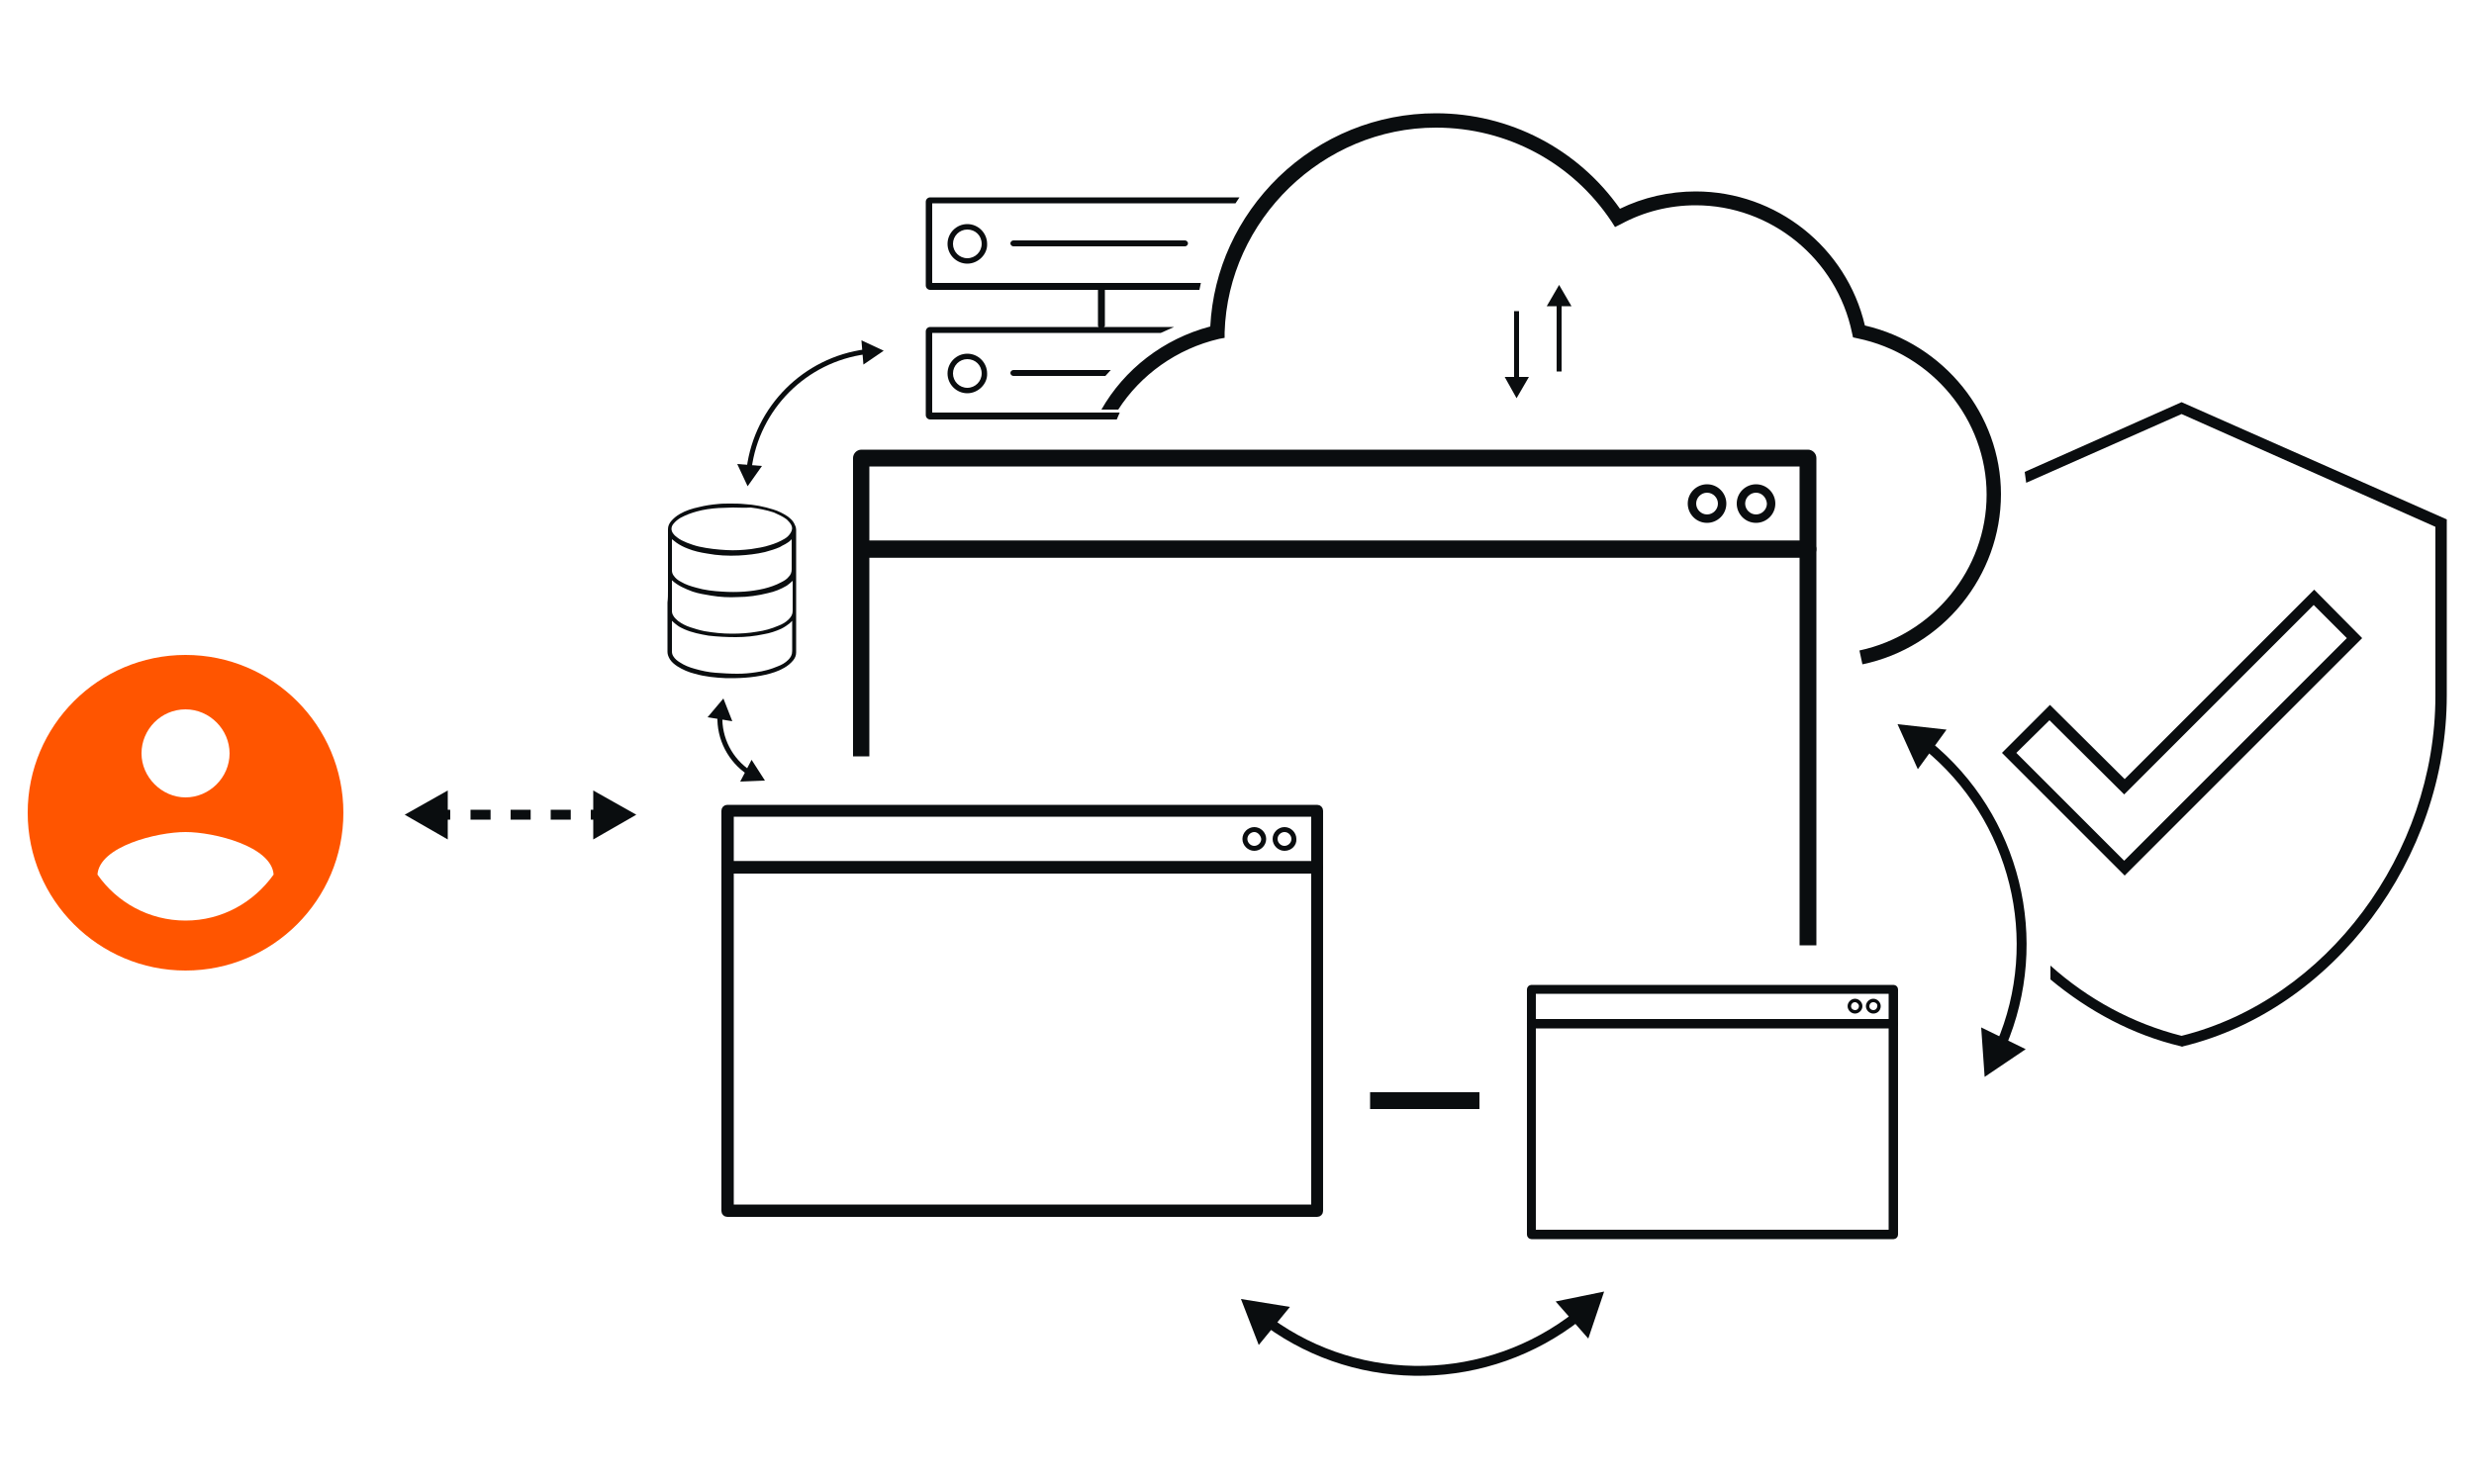 <?xml version="1.0" encoding="UTF-8"?>
<svg xmlns="http://www.w3.org/2000/svg" width="490" height="294" viewBox="0 0 490 294" fill="none">
  <path d="M358.089 109.956H170.615C170.027 109.956 169.439 109.466 169.439 108.78V90.748C169.439 90.16 169.929 89.572 170.615 89.572H358.089C358.677 89.572 359.265 90.062 359.265 90.748V108.78C359.265 109.466 358.775 109.956 358.089 109.956ZM171.693 107.604H356.913V91.924H171.693V107.604Z" fill="#0A0D0F" stroke="#0A0D0F" stroke-width="0.98" stroke-miterlimit="10"></path>
  <path d="M347.799 103.586C345.643 103.586 343.977 101.822 343.977 99.764C343.977 97.608 345.741 95.942 347.799 95.942C349.955 95.942 351.621 97.706 351.621 99.764C351.621 101.92 349.857 103.586 347.799 103.586ZM347.799 97.608C346.623 97.608 345.643 98.588 345.643 99.764C345.643 100.94 346.623 101.92 347.799 101.92C348.975 101.92 349.955 100.94 349.955 99.764C349.857 98.588 348.975 97.608 347.799 97.608Z" fill="#0A0D0F"></path>
  <path d="M338.097 103.586C335.941 103.586 334.275 101.822 334.275 99.764C334.275 97.608 336.039 95.942 338.097 95.942C340.253 95.942 341.919 97.706 341.919 99.764C341.919 101.92 340.155 103.586 338.097 103.586ZM338.097 97.608C336.921 97.608 335.941 98.588 335.941 99.764C335.941 100.94 336.921 101.92 338.097 101.92C339.273 101.92 340.253 100.94 340.253 99.764C340.253 98.588 339.273 97.608 338.097 97.608Z" fill="#0A0D0F"></path>
  <path d="M292.528 216.874H271.85V219.226H292.528V216.874Z" fill="#0A0D0F" stroke="#0A0D0F" stroke-width="0.98" stroke-miterlimit="10"></path>
  <path d="M358.089 107.604H170.615C169.929 107.604 169.439 108.192 169.439 108.78V149.352H171.693V109.956H356.913V186.788H359.265V108.78C359.265 108.094 358.677 107.604 358.089 107.604Z" fill="#0A0D0F" stroke="#0A0D0F" stroke-width="0.98" stroke-miterlimit="10"></path>
  <path d="M260.873 240.59H144.057C143.665 240.59 143.371 240.296 143.371 239.904V171.794C143.371 171.402 143.665 171.108 144.057 171.108H260.873C261.265 171.108 261.559 171.402 261.559 171.794V239.904C261.559 240.296 261.265 240.59 260.873 240.59ZM144.841 239.12H260.187V172.48H144.841V239.12Z" fill="#0A0D0F" stroke="#0A0D0F" stroke-width="0.98" stroke-miterlimit="10"></path>
  <path d="M260.873 172.578H144.057C143.665 172.578 143.371 172.284 143.371 171.892V160.622C143.371 160.23 143.665 159.936 144.057 159.936H260.873C261.265 159.936 261.559 160.23 261.559 160.622V171.892C261.559 172.186 261.265 172.578 260.873 172.578ZM144.841 171.108H260.187V161.308H144.841V171.108Z" fill="#0A0D0F" stroke="#0A0D0F" stroke-width="0.98" stroke-miterlimit="10"></path>
  <path d="M254.407 168.56C253.133 168.56 252.055 167.482 252.055 166.208C252.055 164.934 253.133 163.856 254.407 163.856C255.681 163.856 256.759 164.934 256.759 166.208C256.857 167.482 255.779 168.56 254.407 168.56ZM254.407 164.836C253.721 164.836 253.035 165.424 253.035 166.208C253.035 166.894 253.623 167.58 254.407 167.58C255.093 167.58 255.779 166.992 255.779 166.208C255.779 165.522 255.191 164.836 254.407 164.836Z" fill="#0A0D0F"></path>
  <path d="M248.428 168.56C247.154 168.56 246.076 167.482 246.076 166.208C246.076 164.934 247.154 163.856 248.428 163.856C249.702 163.856 250.78 164.934 250.78 166.208C250.78 167.482 249.702 168.56 248.428 168.56ZM248.428 164.836C247.742 164.836 247.056 165.424 247.056 166.208C247.056 166.894 247.644 167.58 248.428 167.58C249.114 167.58 249.8 166.992 249.8 166.208C249.702 165.522 249.114 164.836 248.428 164.836Z" fill="#0A0D0F"></path>
  <path d="M375.044 245H303.308C303.112 245 302.916 244.804 302.916 244.608V202.762C302.916 202.566 303.112 202.37 303.308 202.37H375.044C375.24 202.37 375.436 202.566 375.436 202.762V244.608C375.436 244.804 375.24 245 375.044 245ZM303.7 244.118H374.554V203.154H303.7V244.118Z" fill="#0A0D0F" stroke="#0A0D0F" stroke-width="0.98" stroke-miterlimit="10"></path>
  <path d="M375.044 203.252H303.308C303.112 203.252 302.916 203.056 302.916 202.86V196C302.916 195.804 303.112 195.608 303.308 195.608H375.044C375.24 195.608 375.436 195.804 375.436 196V202.86C375.436 203.056 375.24 203.252 375.044 203.252ZM303.7 202.37H374.554V196.392H303.7V202.37Z" fill="#0A0D0F" stroke="#0A0D0F" stroke-width="0.98" stroke-miterlimit="10"></path>
  <path d="M371.027 200.802C370.243 200.802 369.557 200.116 369.557 199.332C369.557 198.548 370.243 197.862 371.027 197.862C371.811 197.862 372.497 198.548 372.497 199.332C372.497 200.116 371.909 200.802 371.027 200.802ZM371.027 198.548C370.537 198.548 370.243 198.94 370.243 199.332C370.243 199.822 370.635 200.116 371.027 200.116C371.517 200.116 371.811 199.724 371.811 199.332C371.909 198.94 371.517 198.548 371.027 198.548Z" fill="#0A0D0F"></path>
  <path d="M367.402 200.802C366.618 200.802 365.932 200.116 365.932 199.332C365.932 198.548 366.618 197.862 367.402 197.862C368.186 197.862 368.872 198.548 368.872 199.332C368.872 200.116 368.186 200.802 367.402 200.802ZM367.402 198.548C366.912 198.548 366.618 198.94 366.618 199.332C366.618 199.822 367.01 200.116 367.402 200.116C367.892 200.116 368.186 199.724 368.186 199.332C368.186 198.94 367.794 198.548 367.402 198.548Z" fill="#0A0D0F"></path>
  <path d="M381.609 147.588C399.249 161.896 405.227 186.298 396.309 207.074" stroke="#0A0D0F" stroke-width="1.96" stroke-miterlimit="10"></path>
  <path d="M379.846 152.39L375.828 143.472L385.53 144.55L379.846 152.39Z" fill="#0A0D0F"></path>
  <path d="M392.391 203.546L393.077 213.346L401.211 207.858L392.391 203.546Z" fill="#0A0D0F"></path>
  <path d="M312.518 260.68C294.682 274.694 269.594 275.282 251.268 261.954" stroke="#0A0D0F" stroke-width="1.96" stroke-miterlimit="10"></path>
  <path d="M308.109 257.838L317.713 255.878L314.577 265.188L308.109 257.838Z" fill="#0A0D0F"></path>
  <path d="M255.483 258.916L245.781 257.348L249.309 266.462L255.483 258.916Z" fill="#0A0D0F"></path>
  <path d="M369.36 64.484C365.734 49 351.818 37.926 335.844 37.926C330.65 37.926 325.456 39.102 320.85 41.356C312.52 29.498 298.996 22.442 284.394 22.442C272.732 22.442 261.658 26.95 253.23 35.084C245.096 43.022 240.294 53.41 239.706 64.68C230.396 67.13 222.654 73.206 218.146 81.144H221.478C225.888 74.284 233.042 69.09 241.47 67.13L242.548 66.934V65.856C243.234 43.512 262.05 25.284 284.394 25.284C298.507 25.284 311.442 32.242 319.185 43.904L319.87 44.982L321.046 44.394C325.554 41.944 330.65 40.67 335.844 40.67C350.74 40.67 363.774 51.254 366.812 65.954L367.008 66.836L367.89 67.032C382.688 70.07 393.468 83.104 393.468 98C393.468 112.798 382.884 125.734 368.282 128.87L368.87 131.614C384.844 128.282 396.31 114.072 396.31 97.902C396.31 82.124 385.04 68.11 369.36 64.484Z" fill="#0A0D0F"></path>
  <path d="M191.588 52.234C189.432 52.234 187.668 50.47 187.668 48.314C187.668 46.158 189.432 44.394 191.588 44.394C193.744 44.394 195.508 46.158 195.508 48.314C195.606 50.372 193.744 52.234 191.588 52.234ZM191.588 45.472C190.02 45.472 188.746 46.746 188.746 48.314C188.746 49.882 190.02 51.156 191.588 51.156C193.156 51.156 194.43 49.882 194.43 48.314C194.43 46.648 193.156 45.472 191.588 45.472Z" fill="#0A0D0F"></path>
  <path d="M234.707 48.804H200.701C200.407 48.804 200.113 48.51 200.113 48.216C200.113 47.922 200.407 47.628 200.701 47.628H234.707C235.001 47.628 235.295 47.922 235.295 48.216C235.295 48.51 235.001 48.804 234.707 48.804Z" fill="#0A0D0F"></path>
  <path d="M218.147 65.072C217.755 65.072 217.461 64.778 217.461 64.484V57.036C217.461 56.644 217.755 56.448 218.147 56.448C218.539 56.448 218.833 56.742 218.833 57.036V64.484C218.833 64.778 218.441 65.072 218.147 65.072Z" fill="#0A0D0F"></path>
  <path d="M191.588 77.91C189.432 77.91 187.668 76.146 187.668 73.99C187.668 71.834 189.432 70.07 191.588 70.07C193.744 70.07 195.508 71.834 195.508 73.99C195.606 76.048 193.744 77.91 191.588 77.91ZM191.588 71.148C190.02 71.148 188.746 72.422 188.746 73.99C188.746 75.558 190.02 76.832 191.588 76.832C193.156 76.832 194.43 75.558 194.43 73.99C194.43 72.324 193.156 71.148 191.588 71.148Z" fill="#0A0D0F"></path>
  <path d="M218.929 74.48H200.701C200.407 74.48 200.113 74.186 200.113 73.892C200.113 73.598 200.407 73.304 200.701 73.304H220.007" fill="#0A0D0F"></path>
  <path d="M237.845 56.056H184.631V40.278H244.705C244.999 39.886 245.195 39.494 245.489 39.102H184.239C183.749 39.102 183.357 39.494 183.357 39.984V56.546C183.357 57.036 183.749 57.428 184.239 57.428H237.551C237.649 56.938 237.747 56.546 237.845 56.056Z" fill="#0A0D0F"></path>
  <path d="M221.773 81.732H184.631V65.954H229.907C230.789 65.562 231.671 65.17 232.553 64.778H184.239C183.749 64.778 183.357 65.17 183.357 65.66V82.222C183.357 82.712 183.749 83.104 184.239 83.104H221.185" fill="#0A0D0F"></path>
  <path d="M132.299 117.012C132.299 112.994 132.299 108.878 132.299 104.86C132.299 104.272 132.495 103.782 132.887 103.292C133.377 102.704 133.965 102.214 134.651 101.822C135.827 101.136 137.101 100.744 138.473 100.45C139.649 100.156 140.923 99.96 142.099 99.862C142.883 99.764 143.765 99.764 144.549 99.764C145.529 99.764 146.509 99.764 147.391 99.862C149.351 99.96 151.311 100.352 153.173 100.94C154.153 101.234 155.133 101.724 156.015 102.312C156.505 102.704 156.995 103.096 157.289 103.684C157.485 104.076 157.681 104.468 157.681 104.958C157.681 110.74 157.681 116.62 157.681 122.402C157.681 124.656 157.681 126.91 157.681 129.262C157.681 129.85 157.485 130.34 157.093 130.83C156.603 131.418 156.015 131.908 155.329 132.3C154.153 132.986 152.879 133.378 151.605 133.672C150.331 133.966 148.959 134.162 147.587 134.26C146.313 134.358 145.137 134.358 143.863 134.358C141.707 134.26 139.649 134.064 137.591 133.476C136.415 133.182 135.239 132.692 134.161 132.006C133.573 131.614 133.083 131.222 132.691 130.634C132.397 130.144 132.201 129.654 132.201 129.164C132.201 125.93 132.201 122.598 132.201 119.364C132.299 118.58 132.299 117.796 132.299 117.012ZM133.083 106.82C133.083 108.976 133.083 110.936 133.083 112.994C133.083 113.386 133.181 113.68 133.377 113.974C133.769 114.562 134.259 114.954 134.847 115.248C135.827 115.836 136.807 116.13 137.885 116.424C139.551 116.914 141.315 117.11 143.079 117.208C144.549 117.306 145.921 117.306 147.391 117.208C148.763 117.11 150.037 116.914 151.311 116.62C152.487 116.326 153.663 115.934 154.741 115.346C155.329 115.052 155.819 114.758 156.211 114.268C156.603 113.876 156.799 113.386 156.799 112.798C156.799 111.034 156.799 109.172 156.799 107.408C156.799 107.212 156.799 107.114 156.799 106.918V106.82C156.701 106.918 156.603 107.016 156.505 107.114C156.211 107.408 155.819 107.604 155.525 107.8C155.133 107.996 154.741 108.192 154.447 108.388C153.565 108.78 152.585 109.074 151.507 109.368C149.841 109.76 148.077 109.956 146.313 110.054C144.255 110.152 142.099 110.054 140.041 109.662C138.767 109.466 137.395 109.172 136.219 108.682C135.435 108.388 134.651 107.996 133.965 107.506C133.671 107.31 133.377 107.016 133.083 106.82ZM133.083 122.99C133.083 123.088 133.083 123.088 133.083 122.99C133.083 125.048 133.083 127.106 133.083 129.066C133.083 129.458 133.181 129.752 133.377 130.046C133.671 130.536 134.161 130.928 134.651 131.222C135.533 131.81 136.513 132.202 137.591 132.496C138.963 132.888 140.335 133.182 141.707 133.28C143.079 133.378 144.549 133.476 146.019 133.476C147.293 133.476 148.469 133.378 149.743 133.182C151.213 132.986 152.683 132.594 154.055 132.006C154.839 131.712 155.525 131.32 156.113 130.732C156.603 130.242 156.897 129.752 156.897 128.968C156.897 127.4 156.897 125.734 156.897 124.166C156.897 123.872 156.897 123.676 156.897 123.382C156.897 123.284 156.897 123.186 156.897 122.99C156.701 123.186 156.603 123.284 156.407 123.48C155.917 123.872 155.329 124.264 154.741 124.558C153.663 125.048 152.487 125.44 151.311 125.636C149.449 126.028 147.685 126.224 145.725 126.224C143.863 126.224 142.099 126.126 140.335 125.93C138.669 125.636 137.101 125.342 135.533 124.656C135.141 124.46 134.651 124.264 134.259 123.97C133.867 123.676 133.475 123.382 133.083 122.99ZM133.083 114.954C133.083 115.052 133.083 115.052 133.083 114.954C133.083 117.012 133.083 119.07 133.083 121.03C133.083 121.422 133.181 121.716 133.377 122.01C133.573 122.402 133.965 122.696 134.259 122.99C135.043 123.578 135.827 123.97 136.709 124.264C137.591 124.558 138.571 124.852 139.551 125.048C141.315 125.342 143.079 125.538 144.941 125.538C146.607 125.538 148.273 125.44 149.939 125.146C151.409 124.95 152.781 124.558 154.153 123.97C154.937 123.676 155.623 123.284 156.211 122.696C156.701 122.206 156.995 121.716 156.995 121.03C156.995 119.07 156.995 117.208 156.995 115.248C156.995 115.15 156.995 115.15 156.995 115.052L156.897 115.15C156.603 115.444 156.211 115.738 155.819 116.032C154.643 116.718 153.467 117.208 152.095 117.502C150.135 117.992 148.077 118.286 146.117 118.286C144.353 118.384 142.589 118.286 140.825 117.992C139.649 117.796 138.375 117.6 137.199 117.208C135.631 116.62 134.259 116.032 133.083 114.954ZM145.137 100.548C144.157 100.548 143.275 100.646 142.295 100.646C140.825 100.744 139.355 100.94 137.983 101.332C136.905 101.626 135.827 102.018 134.749 102.606C134.259 102.9 133.769 103.292 133.377 103.782C132.887 104.37 132.887 105.056 133.279 105.644C133.475 105.938 133.769 106.232 134.063 106.428C134.651 106.918 135.337 107.212 136.023 107.506C136.807 107.8 137.591 108.094 138.473 108.29C140.237 108.682 142.099 108.878 143.863 108.976C145.529 109.074 147.097 108.976 148.763 108.78C150.037 108.584 151.311 108.388 152.487 107.996C153.467 107.702 154.447 107.31 155.427 106.722C155.917 106.428 156.309 106.036 156.603 105.546C156.897 105.056 156.995 104.566 156.701 103.978C156.505 103.586 156.113 103.194 155.819 102.9C155.035 102.312 154.153 101.92 153.271 101.528C151.801 101.038 150.233 100.744 148.665 100.548C147.489 100.646 146.313 100.548 145.137 100.548Z" fill="#0A0D0F"></path>
  <path d="M148.369 92.806C149.937 80.752 159.443 71.246 171.497 69.678" stroke="#0A0D0F" stroke-width="0.98" stroke-miterlimit="10"></path>
  <path d="M150.916 92.316L148.074 96.334L146.016 91.924L150.916 92.316Z" fill="#0A0D0F"></path>
  <path d="M171.007 72.225L175.025 69.481L170.615 67.423L171.007 72.225Z" fill="#0A0D0F"></path>
  <path d="M148.372 153.076C144.648 150.626 142.394 146.314 142.59 141.806" stroke="#0A0D0F" stroke-width="0.98" stroke-miterlimit="10"></path>
  <path d="M148.859 150.528L151.505 154.644L146.605 154.84L148.859 150.528Z" fill="#0A0D0F"></path>
  <path d="M145.039 142.884L143.275 138.376L140.139 142.1L145.039 142.884Z" fill="#0A0D0F"></path>
  <path d="M36.748 129.752C19.5 129.752 5.486 143.766 5.486 161.014C5.486 178.262 19.5 192.276 36.748 192.276C53.996 192.276 68.01 178.262 68.01 161.014C68.01 143.766 53.996 129.752 36.748 129.752ZM36.748 140.532C41.55 140.532 45.47 144.55 45.47 149.254C45.47 154.056 41.452 157.976 36.748 157.976C32.044 157.976 28.026 153.958 28.026 149.254C28.026 144.55 31.848 140.532 36.748 140.532ZM36.748 182.378C29.496 182.378 23.126 178.752 19.304 173.264C19.696 167.678 31.064 164.836 36.748 164.836C42.432 164.836 53.8 167.678 54.192 173.264C50.272 178.752 44 182.378 36.748 182.378Z" fill="#FF5500"></path>
  <path d="M87.213 161.406H89.173" stroke="#0A0D0F" stroke-width="1.96" stroke-miterlimit="10"></path>
  <path d="M93.193 161.406H115.047" stroke="#0A0D0F" stroke-width="1.96" stroke-miterlimit="10" stroke-dasharray="3.97 3.97"></path>
  <path d="M117.006 161.406H118.966" stroke="#0A0D0F" stroke-width="1.96" stroke-miterlimit="10"></path>
  <path d="M88.684 166.306L80.158 161.406L88.684 156.604V166.306Z" fill="#0A0D0F"></path>
  <path d="M117.498 166.306L126.024 161.406L117.498 156.604V166.306Z" fill="#0A0D0F"></path>
  <path d="M467.852 126.42L458.346 116.816L420.812 154.35L406.014 139.65L396.508 149.156L420.812 173.46L467.852 126.42ZM405.916 142.688L420.714 157.388L458.248 119.854L464.814 126.42L420.714 170.52L399.35 149.156L405.916 142.688Z" fill="#0A0D0F"></path>
  <path d="M432.08 79.674L401.014 93.492L401.308 95.648L432.08 82.026L482.354 104.37V137.886C482.354 169.148 460.794 198.058 432.08 205.212C422.378 202.762 413.558 197.96 406.11 191.296V194.04C413.656 200.312 422.378 205.016 431.884 207.27L432.178 207.368L432.472 207.27C462.166 200.018 484.608 170.128 484.608 137.788V102.9L432.08 79.674Z" fill="#0A0D0F"></path>
  <path d="M300.369 61.642V75.362" stroke="#0A0D0F" stroke-width="0.98" stroke-miterlimit="10"></path>
  <path d="M298.018 74.676L300.37 78.89L302.82 74.676H298.018Z" fill="#0A0D0F"></path>
  <path d="M308.797 73.598V59.878" stroke="#0A0D0F" stroke-width="0.98" stroke-miterlimit="10"></path>
  <path d="M311.248 60.662L308.798 56.448L306.348 60.662H311.248Z" fill="#0A0D0F"></path>
</svg>
